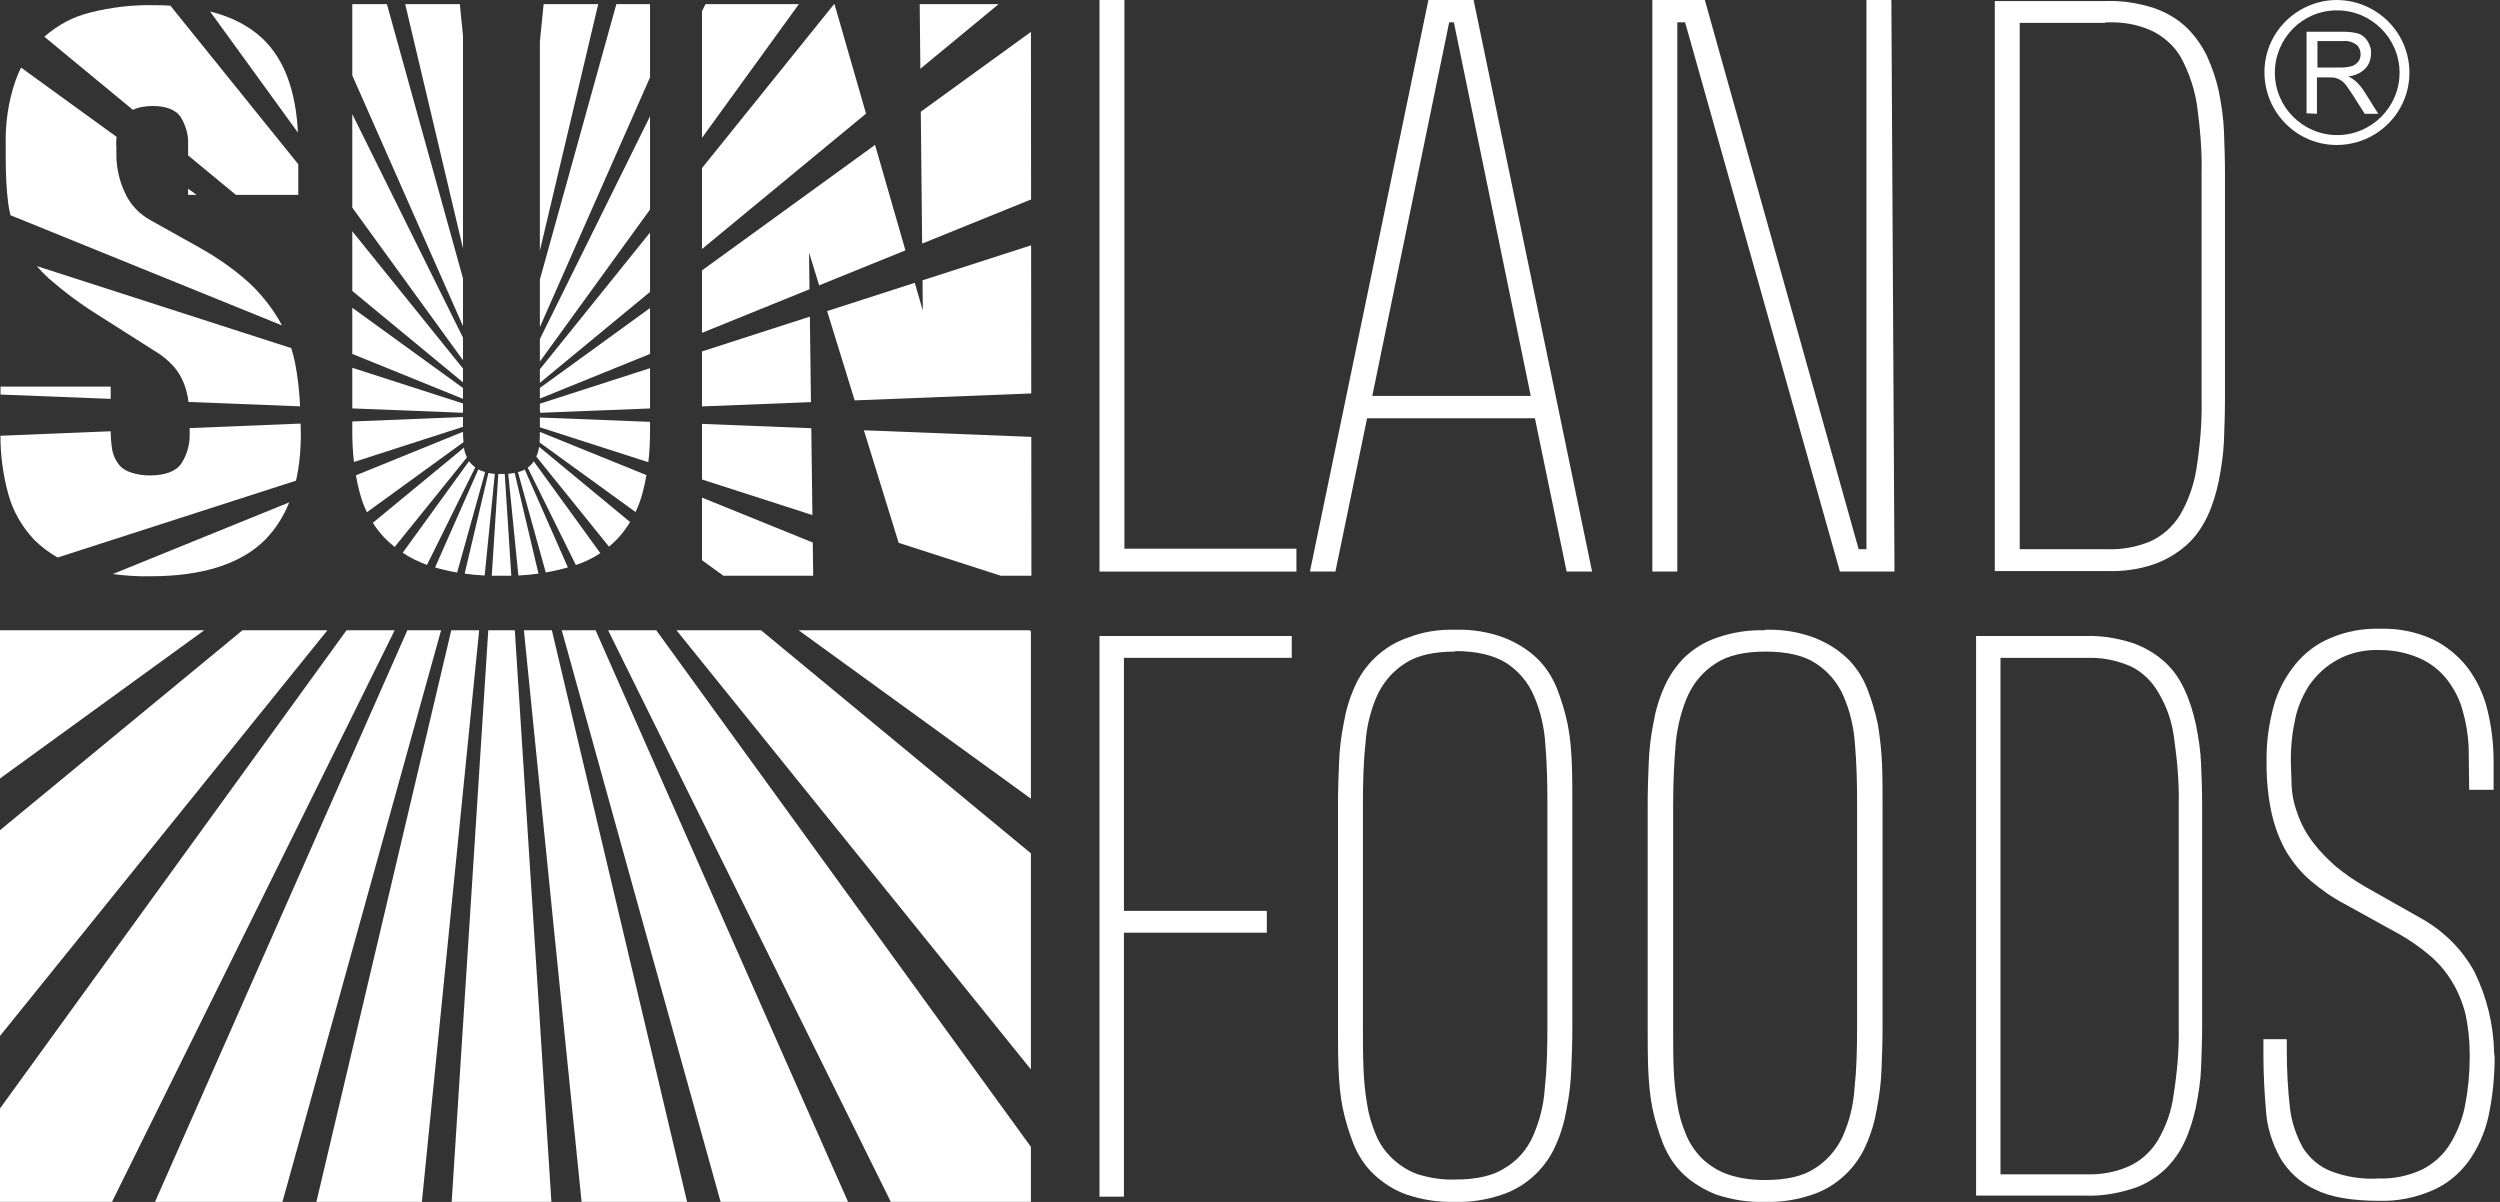 <svg width="104" height="50" viewBox="0 0 104 50" fill="none" xmlns="http://www.w3.org/2000/svg">
<rect x="0" y="0" width="104" height="50" fill="#333333" stroke="none"/>
<path d="M45.739 23.777V0H46.776V22.826H53.931V23.777H45.739Z" fill="white"/>
<path d="M65.172 23.777L63.853 17.401H56.871L55.553 23.777H54.493L59.422 0H61.302L66.231 23.777H65.172ZM57.087 16.471H63.68L60.481 0.929H60.286L57.087 16.471Z" fill="white"/>
<path d="M68.738 23.777V0H70.921L77.32 22.848H77.644V0H78.681L78.811 23.777H76.541L70.1 0.929H69.776V23.777H68.738Z" fill="white"/>
<path d="M87.63 0.043C88.3 0.022 88.949 0.13 89.576 0.324C90.073 0.497 90.549 0.757 90.938 1.124C91.305 1.47 91.586 1.881 91.802 2.313C92.018 2.788 92.191 3.286 92.299 3.783C92.407 4.323 92.494 4.885 92.516 5.447C92.537 6.031 92.559 6.593 92.559 7.176V16.622C92.559 17.184 92.537 17.768 92.516 18.352C92.494 18.914 92.407 19.454 92.299 20.016C92.191 20.535 92.04 21.032 91.824 21.486C91.608 21.94 91.327 22.351 90.959 22.675C90.57 23.021 90.094 23.302 89.597 23.475C88.971 23.691 88.3 23.777 87.652 23.756H82.983V0.043H87.63ZM87.587 0.951H84.02V22.848H87.652C88.257 22.869 88.884 22.761 89.446 22.524C89.965 22.286 90.376 21.918 90.678 21.443C91.024 20.859 91.262 20.189 91.37 19.519C91.521 18.546 91.608 17.574 91.586 16.601V7.198C91.608 6.247 91.521 5.296 91.391 4.345C91.283 3.675 91.067 3.026 90.743 2.421C90.484 1.945 90.073 1.578 89.597 1.319C89.057 1.059 88.473 0.929 87.868 0.929H87.587V0.951Z" fill="white"/>
<path d="M46.755 27.366V37.892H52.699V38.8H46.755V49.781H45.739V26.458H53.737V27.366H46.755Z" fill="white"/>
<path d="M60.546 26.198C61.237 26.177 61.908 26.285 62.556 26.523C63.053 26.717 63.529 26.998 63.918 27.366C64.285 27.711 64.566 28.144 64.761 28.619C64.955 29.116 65.107 29.614 65.215 30.132C65.323 30.673 65.366 31.213 65.388 31.775C65.409 32.337 65.409 32.878 65.409 33.396V42.799C65.409 43.361 65.388 43.923 65.366 44.485C65.344 45.047 65.28 45.588 65.172 46.128C65.085 46.647 64.934 47.166 64.718 47.641C64.523 48.095 64.221 48.527 63.853 48.873C63.464 49.241 63.01 49.522 62.491 49.695C61.864 49.911 61.194 50.019 60.524 49.997C59.833 50.019 59.162 49.911 58.514 49.695C58.017 49.522 57.541 49.219 57.152 48.852C56.785 48.506 56.504 48.074 56.309 47.598C56.114 47.101 55.963 46.604 55.855 46.085C55.747 45.544 55.704 45.004 55.682 44.442C55.661 43.88 55.661 43.34 55.661 42.821V33.418C55.661 32.856 55.682 32.294 55.704 31.732C55.725 31.17 55.79 30.63 55.898 30.089C55.985 29.57 56.136 29.052 56.352 28.576C56.547 28.122 56.849 27.69 57.217 27.344C57.606 26.977 58.06 26.695 58.579 26.523C59.184 26.285 59.854 26.177 60.546 26.198ZM60.524 27.106C59.66 27.106 58.968 27.258 58.471 27.582C57.952 27.906 57.563 28.36 57.303 28.9C57.022 29.527 56.849 30.219 56.806 30.911C56.72 31.689 56.698 32.532 56.698 33.44V42.778C56.698 43.361 56.698 43.902 56.72 44.442C56.741 44.939 56.785 45.436 56.871 45.934C56.936 46.366 57.066 46.798 57.239 47.209C57.39 47.576 57.628 47.922 57.93 48.203C58.233 48.484 58.6 48.722 58.989 48.852C59.487 49.003 60.005 49.089 60.524 49.068H60.546C61.41 49.068 62.102 48.916 62.599 48.592C63.118 48.29 63.529 47.814 63.767 47.274C64.047 46.647 64.221 45.955 64.264 45.263C64.35 44.485 64.372 43.642 64.372 42.734V33.396C64.372 32.532 64.35 31.71 64.285 30.954C64.242 30.262 64.091 29.592 63.81 28.944C63.572 28.381 63.161 27.906 62.664 27.582C62.145 27.258 61.432 27.085 60.546 27.085L60.524 27.106Z" fill="white"/>
<path d="M73.45 26.198C74.142 26.177 74.812 26.285 75.461 26.523C75.958 26.717 76.433 26.998 76.823 27.366C77.19 27.711 77.471 28.144 77.665 28.619C77.86 29.116 78.011 29.614 78.119 30.132C78.206 30.673 78.271 31.213 78.292 31.775C78.314 32.337 78.314 32.878 78.314 33.396V42.799C78.314 43.361 78.292 43.923 78.271 44.485C78.249 45.047 78.184 45.588 78.076 46.128C77.99 46.647 77.838 47.166 77.622 47.641C77.428 48.095 77.125 48.527 76.758 48.873C76.368 49.241 75.915 49.522 75.396 49.695C74.769 49.911 74.099 50.019 73.429 49.997H73.407C72.716 50.019 72.045 49.911 71.397 49.695C70.9 49.5 70.424 49.219 70.035 48.852C69.668 48.506 69.387 48.074 69.192 47.598C68.998 47.101 68.846 46.604 68.738 46.085C68.63 45.544 68.587 45.004 68.565 44.442C68.544 43.88 68.544 43.34 68.544 42.821V33.418C68.544 32.856 68.565 32.294 68.587 31.732C68.609 31.17 68.673 30.63 68.781 30.089C68.868 29.57 69.019 29.052 69.235 28.576C69.43 28.122 69.733 27.69 70.078 27.344C70.467 26.977 70.921 26.695 71.44 26.523C72.067 26.306 72.737 26.198 73.407 26.22L73.45 26.198ZM73.45 27.106C72.586 27.106 71.894 27.258 71.397 27.582C70.878 27.906 70.489 28.36 70.23 28.9C69.949 29.527 69.776 30.219 69.711 30.911C69.646 31.689 69.603 32.532 69.603 33.44V42.778C69.603 43.361 69.603 43.902 69.624 44.442C69.646 44.939 69.689 45.436 69.776 45.934C69.841 46.366 69.97 46.798 70.143 47.209C70.294 47.576 70.532 47.922 70.813 48.203C71.116 48.484 71.483 48.722 71.872 48.852C72.37 49.025 72.888 49.089 73.407 49.089H73.429C74.293 49.089 74.985 48.938 75.482 48.614C76.001 48.29 76.39 47.836 76.65 47.295C76.93 46.669 77.103 45.977 77.147 45.285C77.233 44.507 77.255 43.664 77.255 42.756V33.418C77.255 32.553 77.233 31.732 77.168 30.975C77.125 30.284 76.974 29.614 76.693 28.965C76.455 28.403 76.044 27.928 75.547 27.603C75.072 27.279 74.358 27.106 73.45 27.106Z" fill="white"/>
<path d="M86.766 26.458C87.414 26.436 88.063 26.544 88.689 26.739C89.187 26.912 89.641 27.171 90.03 27.517C90.397 27.841 90.678 28.252 90.873 28.684C91.089 29.138 91.24 29.635 91.348 30.132C91.456 30.673 91.543 31.213 91.564 31.754C91.586 32.316 91.608 32.878 91.608 33.461V42.734C91.608 43.296 91.586 43.858 91.564 44.442C91.543 44.982 91.456 45.523 91.348 46.063C91.24 46.56 91.089 47.057 90.873 47.511C90.678 47.944 90.376 48.355 90.03 48.679C89.641 49.025 89.187 49.306 88.689 49.457C88.063 49.651 87.414 49.76 86.766 49.738H82.205V26.458H86.766ZM83.221 27.366V48.852H86.787C87.393 48.873 87.998 48.765 88.538 48.527C89.035 48.311 89.446 47.944 89.749 47.468C90.094 46.885 90.332 46.236 90.419 45.566C90.57 44.615 90.657 43.664 90.635 42.691V33.483C90.657 32.553 90.57 31.602 90.44 30.694C90.354 30.024 90.138 29.397 89.792 28.814C89.532 28.36 89.144 27.971 88.668 27.733C88.127 27.495 87.566 27.366 86.982 27.366H83.221Z" fill="white"/>
<path d="M103.777 43.967C103.777 44.809 103.691 45.653 103.518 46.452C103.367 47.122 103.086 47.771 102.675 48.333C102.286 48.852 101.789 49.262 101.183 49.522C100.492 49.824 99.735 49.976 98.979 49.954C97.833 49.954 96.947 49.803 96.298 49.478C95.693 49.197 95.196 48.744 94.85 48.16C94.526 47.555 94.31 46.906 94.266 46.215C94.201 45.48 94.158 44.68 94.158 43.858V43.231H95.131V43.729C95.131 44.529 95.174 45.307 95.261 46.085C95.326 46.668 95.52 47.23 95.801 47.749C96.082 48.182 96.471 48.527 96.968 48.722C97.595 48.96 98.265 49.068 98.957 49.025C99.584 49.046 100.189 48.916 100.751 48.657C101.227 48.419 101.637 48.052 101.918 47.598C102.221 47.101 102.437 46.56 102.545 45.998C102.675 45.328 102.74 44.658 102.74 43.988V43.837C102.74 43.253 102.675 42.669 102.545 42.108C102.416 41.632 102.221 41.178 101.962 40.767C101.702 40.357 101.4 40.011 101.032 39.708C100.643 39.384 100.211 39.081 99.778 38.843L97.509 37.59C97.012 37.33 96.558 37.006 96.125 36.639C95.715 36.293 95.39 35.882 95.109 35.428C94.828 34.931 94.634 34.412 94.504 33.85C94.353 33.159 94.288 32.467 94.288 31.775V31.537C94.288 30.802 94.396 30.067 94.591 29.354C94.764 28.727 95.066 28.165 95.477 27.647C95.866 27.171 96.363 26.782 96.947 26.544C97.595 26.263 98.308 26.134 99.022 26.155C99.778 26.134 100.513 26.285 101.183 26.587C101.767 26.868 102.264 27.279 102.653 27.776C103.042 28.295 103.323 28.9 103.475 29.527C103.648 30.219 103.734 30.954 103.734 31.667V32.856H102.718L102.697 31.084C102.675 30.565 102.588 30.046 102.437 29.527C102.307 29.052 102.07 28.619 101.767 28.23C101.464 27.863 101.075 27.56 100.621 27.366C100.103 27.149 99.562 27.041 99 27.041C98.373 27.02 97.768 27.149 97.228 27.452C96.752 27.711 96.363 28.079 96.061 28.511C95.758 28.987 95.542 29.506 95.455 30.046C95.326 30.651 95.282 31.278 95.304 31.883L95.326 32.489C95.326 32.964 95.412 33.418 95.585 33.872C95.736 34.304 95.952 34.693 96.233 35.061C96.514 35.428 96.839 35.752 97.184 36.055C97.552 36.358 97.963 36.639 98.373 36.877L100.665 38.173C101.616 38.692 102.416 39.47 102.934 40.422C103.453 41.481 103.734 42.626 103.756 43.815L103.777 43.967Z" fill="white"/>
<path d="M97.228 0.432C98.654 0.432 99.822 1.6 99.822 3.026C99.822 4.453 98.654 5.62 97.228 5.62C95.801 5.62 94.634 4.453 94.634 3.026C94.634 1.6 95.779 0.432 97.206 0.432H97.228ZM97.228 0C95.563 0 94.201 1.34 94.201 3.005C94.201 4.669 95.542 6.031 97.206 6.031C98.871 6.031 100.232 4.691 100.232 3.026C100.232 1.362 98.892 0.022 97.228 0Z" fill="white"/>
<path d="M95.952 4.712V1.319H97.444C97.682 1.319 97.919 1.34 98.136 1.405C98.287 1.47 98.417 1.578 98.503 1.729C98.59 1.881 98.654 2.053 98.633 2.248C98.633 2.464 98.546 2.702 98.395 2.853C98.201 3.048 97.941 3.156 97.682 3.178C97.79 3.221 97.876 3.286 97.963 3.35C98.114 3.48 98.244 3.631 98.352 3.804L98.935 4.734H98.373L97.919 4.021C97.79 3.826 97.682 3.653 97.595 3.545C97.53 3.459 97.444 3.372 97.357 3.329C97.293 3.286 97.228 3.264 97.163 3.242C97.076 3.221 96.99 3.221 96.903 3.221H96.385V4.734L95.952 4.712ZM96.406 2.81H97.379C97.552 2.81 97.703 2.788 97.855 2.745C97.963 2.702 98.049 2.637 98.114 2.551C98.179 2.464 98.201 2.356 98.201 2.248C98.201 2.097 98.136 1.945 98.028 1.859C97.876 1.751 97.682 1.686 97.487 1.708H96.406V2.81Z" fill="white"/>
<path d="M22.459 13.605V11.629C23.519 7.808 24.58 3.99 25.64 0.173H27.041V3.22L22.459 13.605Z" fill="white"/>
<path d="M22.459 15.04V14.105L27.041 4.838V8.716L22.459 15.04Z" fill="white"/>
<path d="M22.459 15.926V15.362L27.041 9.674V12.143L22.459 15.926Z" fill="white"/>
<path d="M22.459 16.581V16.138L27.041 12.815V14.723L22.459 16.581Z" fill="white"/>
<path d="M22.459 17.005V16.793L27.041 15.316V16.992L22.474 17.172C22.465 17.139 22.465 17.111 22.465 17.084C22.465 17.059 22.465 17.034 22.459 17.005Z" fill="white"/>
<path d="M22.459 17.775V17.369L27.041 17.549V17.963C27.041 18.385 27.02 18.808 26.971 19.228L22.459 17.775Z" fill="white"/>
<path d="M22.446 18.406C22.458 18.263 22.459 18.115 22.459 17.967L26.893 19.765C26.851 20.001 26.8 20.236 26.739 20.47C26.667 20.756 26.566 21.034 26.439 21.301L22.446 18.406Z" fill="white"/>
<path d="M22.309 18.993C22.363 18.876 22.402 18.755 22.416 18.633C22.419 18.617 22.422 18.602 22.424 18.586L26.212 21.717C26.075 21.941 25.919 22.153 25.744 22.351C25.616 22.49 25.479 22.62 25.334 22.741L22.309 18.993Z" fill="white"/>
<path d="M21.952 19.454C22.051 19.382 22.136 19.296 22.199 19.195C22.2 19.193 22.201 19.192 22.202 19.19L24.973 23.011C24.66 23.22 24.319 23.386 23.955 23.505L21.952 19.454Z" fill="white"/>
<path d="M21.545 19.638C21.606 19.621 21.666 19.603 21.724 19.584C21.76 19.568 21.795 19.55 21.829 19.531C22.427 20.889 23.026 22.247 23.624 23.605C23.319 23.691 23.012 23.761 22.703 23.814C22.317 22.422 21.931 21.03 21.545 19.638Z" fill="white"/>
<path d="M21.142 19.711C21.231 19.703 21.321 19.689 21.409 19.671C21.739 21.068 22.07 22.465 22.4 23.862C22.124 23.901 21.845 23.927 21.565 23.941C21.424 22.531 21.283 21.121 21.142 19.711Z" fill="white"/>
<path d="M20.73 19.719C20.78 19.719 20.83 19.717 20.881 19.714C20.919 19.716 20.958 19.718 20.997 19.718C21.089 21.129 21.18 22.54 21.27 23.951C21.134 23.953 20.997 23.953 20.859 23.95C20.725 23.953 20.591 23.953 20.457 23.951C20.548 22.541 20.639 21.13 20.73 19.719Z" fill="white"/>
<path d="M20.318 19.675C20.406 19.694 20.495 19.707 20.585 19.714L20.162 23.941C19.883 23.928 19.605 23.902 19.329 23.864L20.318 19.675Z" fill="white"/>
<path d="M19.9 19.526C19.938 19.547 19.977 19.566 20.016 19.584C20.071 19.605 20.126 19.624 20.182 19.64C19.793 21.032 19.405 22.424 19.017 23.817C18.707 23.763 18.4 23.693 18.099 23.607L19.9 19.526Z" fill="white"/>
<path d="M19.513 19.185C19.515 19.188 19.517 19.192 19.519 19.195C19.591 19.291 19.676 19.373 19.77 19.442L17.763 23.5C17.41 23.373 17.068 23.202 16.752 22.995L19.513 19.185Z" fill="white"/>
<path d="M19.302 18.622C19.302 18.626 19.303 18.629 19.303 18.633C19.318 18.766 19.363 18.9 19.425 19.027L16.418 22.753C16.26 22.629 16.112 22.494 15.974 22.351C15.801 22.162 15.646 21.961 15.51 21.749L19.302 18.622Z" fill="white"/>
<path d="M19.26 17.963C19.261 18.111 19.27 18.251 19.281 18.393L15.263 21.309C15.133 21.04 15.03 20.759 14.958 20.47C14.897 20.239 14.847 20.006 14.806 19.772L19.26 17.963Z" fill="white"/>
<path d="M19.26 17.347V17.756L14.725 19.218C14.677 18.801 14.655 18.382 14.655 17.963V17.534L19.26 17.347Z" fill="white"/>
<path d="M19.26 16.785V17.171L14.655 16.99V15.3L19.26 16.785Z" fill="white"/>
<path d="M19.26 16.141V16.592L14.655 14.723V12.803L19.26 16.141Z" fill="white"/>
<path d="M19.26 15.33V15.905L14.655 12.104V9.621L19.26 15.33Z" fill="white"/>
<path d="M19.26 14.045V14.984L14.655 8.636V4.748L19.26 14.045Z" fill="white"/>
<path d="M19.26 13.565L14.655 3.137V0.173H16.096C17.15 3.975 18.204 7.778 19.26 11.58V13.565Z" fill="white"/>
<path d="M19.26 10.329C18.46 6.942 17.658 3.557 16.857 0.173H19.129L19.26 1.477V10.329Z" fill="white"/>
<path d="M11.728 13.536C11.69 13.462 11.65 13.388 11.608 13.315C11.262 12.732 10.829 12.191 10.332 11.737C9.705 11.175 9.014 10.7 8.279 10.289L6.269 9.165C5.793 8.906 5.404 8.495 5.188 7.998C4.972 7.544 4.864 7.047 4.842 6.55V6.117C4.828 5.977 4.832 5.835 4.852 5.695L0.875 2.811C0.788 2.986 0.712 3.166 0.648 3.35C0.346 4.215 0.216 5.123 0.238 6.031V6.506C0.238 7.176 0.259 7.825 0.346 8.495C0.369 8.648 0.399 8.802 0.436 8.954L11.728 13.536Z" fill="white"/>
<path d="M12.116 14.482L1.529 11.069C1.684 11.249 1.852 11.422 2.032 11.586C2.68 12.148 3.372 12.667 4.107 13.121L6.42 14.591C6.723 14.764 6.982 14.98 7.22 15.239C7.414 15.455 7.544 15.693 7.652 15.952C7.75 16.209 7.813 16.465 7.84 16.721L12.484 16.904C12.455 16.299 12.391 15.696 12.278 15.109C12.234 14.897 12.18 14.688 12.116 14.482Z" fill="white"/>
<path d="M12.505 17.621L7.89 17.808C7.89 17.816 7.89 17.825 7.89 17.833V18.006C7.911 18.46 7.782 18.914 7.544 19.281C7.328 19.605 6.874 19.778 6.225 19.778C5.944 19.778 5.685 19.735 5.426 19.649C5.231 19.584 5.058 19.476 4.928 19.303C4.799 19.13 4.712 18.935 4.669 18.719C4.628 18.453 4.606 18.205 4.604 17.941L0.019 18.127C0.018 18.944 0.127 19.759 0.346 20.557C0.54 21.27 0.908 21.897 1.405 22.437C1.704 22.736 2.036 22.989 2.398 23.192L12.314 19.995C12.448 19.411 12.515 18.764 12.515 18.049L12.505 17.621Z" fill="white"/>
<path d="M12.033 20.898L4.694 23.879C5.215 23.952 5.742 23.983 6.269 23.972C8.43 23.972 10.03 23.453 11.024 22.459C11.453 22.021 11.789 21.502 12.033 20.898Z" fill="white"/>
<path d="M0.022 16.413L4.604 16.593V16.082H0.022V16.413Z" fill="white"/>
<path d="M1.845 1.528L5.53 4.571C5.747 4.463 6.02 4.41 6.355 4.41C6.917 4.41 7.285 4.561 7.501 4.842C7.717 5.188 7.847 5.598 7.825 6.009V6.465L9.812 8.106H12.408V6.833L7.087 0.235C6.865 0.222 6.635 0.216 6.398 0.216C5.512 0.195 4.626 0.303 3.761 0.519C3.051 0.691 2.405 1.035 1.845 1.528Z" fill="white"/>
<path d="M8.738 0.476L12.394 5.517C12.307 3.759 11.816 2.461 10.938 1.621C10.381 1.089 9.648 0.706 8.738 0.476Z" fill="white"/>
<path d="M8.178 8.106L7.825 7.85V8.106H8.178Z" fill="white"/>
<path d="M8.495 26.22H0V32.385L8.495 26.22Z" fill="white"/>
<path d="M0 34.536V43.095L13.62 26.22H10.087L0 34.536Z" fill="white"/>
<path d="M14.415 26.22L0 46.112V49.997H4.659L16.418 26.22H14.415Z" fill="white"/>
<path d="M16.945 26.22L6.449 49.997H11.75C12.331 47.904 12.912 45.809 13.493 43.714L13.496 43.702L13.496 43.701C15.111 37.876 16.728 32.046 18.349 26.22H16.945Z" fill="white"/>
<path d="M18.773 26.22L13.162 49.997H17.55L19.933 26.22H18.773Z" fill="white"/>
<path d="M20.312 26.22C20.142 28.876 19.973 31.531 19.803 34.185L19.802 34.198L19.802 34.198L19.802 34.2C19.466 39.468 19.13 44.733 18.79 49.997H22.938C22.625 45.15 22.316 40.307 22.007 35.467L22.007 35.466L22.004 35.419C21.808 32.352 21.613 29.286 21.416 26.22H20.312Z" fill="white"/>
<path d="M21.794 26.22C22.589 34.146 23.386 42.072 24.194 49.997H28.583C27.169 44.039 25.761 38.081 24.352 32.118L24.341 32.071C23.88 30.121 23.419 28.171 22.958 26.22H21.794Z" fill="white"/>
<path d="M23.37 26.22C25.567 34.145 27.767 42.078 29.977 49.997H35.278L35.277 49.995L35.275 49.99C31.773 42.067 28.271 34.143 24.777 26.22H23.37Z" fill="white"/>
<path d="M25.298 26.22L37.057 49.997H42.886V47.709L27.301 26.22H25.298Z" fill="white"/>
<path d="M28.142 26.22L42.886 44.488V35.499L31.66 26.22H28.142Z" fill="white"/>
<path d="M33.224 26.22L42.886 33.225V26.249L42.815 26.22H33.224Z" fill="white"/>
<path d="M41.63 23.95L37.384 22.582L35.938 17.9L42.902 18.174L42.907 23.95H41.63Z" fill="white"/>
<path d="M42.9 16.367L35.554 16.656L34.408 12.941L38.055 11.765L38.39 12.926L38.377 11.661L42.895 10.205L42.9 16.367Z" fill="white"/>
<path d="M42.893 8.296L38.361 10.133L38.305 4.648L42.887 1.327L42.893 8.296Z" fill="white"/>
<path d="M41.542 0.173L38.287 2.86L38.26 0.173H41.542Z" fill="white"/>
<path d="M36.027 4.726L34.715 0.173H34.697L29.203 6.992V10.359L36.027 4.726Z" fill="white"/>
<path d="M29.203 11.248V13.846L33.675 12.033L33.656 10.505L34.077 11.87L37.666 10.415L36.402 6.028L29.203 11.248Z" fill="white"/>
<path d="M33.69 13.172L29.203 14.619V16.907L33.736 16.728L33.69 13.172Z" fill="white"/>
<path d="M33.75 17.814L33.796 21.427L29.203 19.947V17.634L33.75 17.814Z" fill="white"/>
<path d="M29.203 20.701L33.811 22.569L33.829 23.95H30.093L29.203 23.305V20.701Z" fill="white"/>
<path d="M29.203 5.734L33.233 0.173H29.348L29.203 0.466V5.734Z" fill="white"/>
<path d="M24.886 0.173C24.758 0.716 24.629 1.259 24.5 1.803L24.5 1.806C23.819 4.68 23.138 7.553 22.459 10.426V1.732C22.511 1.212 22.563 0.692 22.615 0.173H24.886Z" fill="white"/>
</svg>
